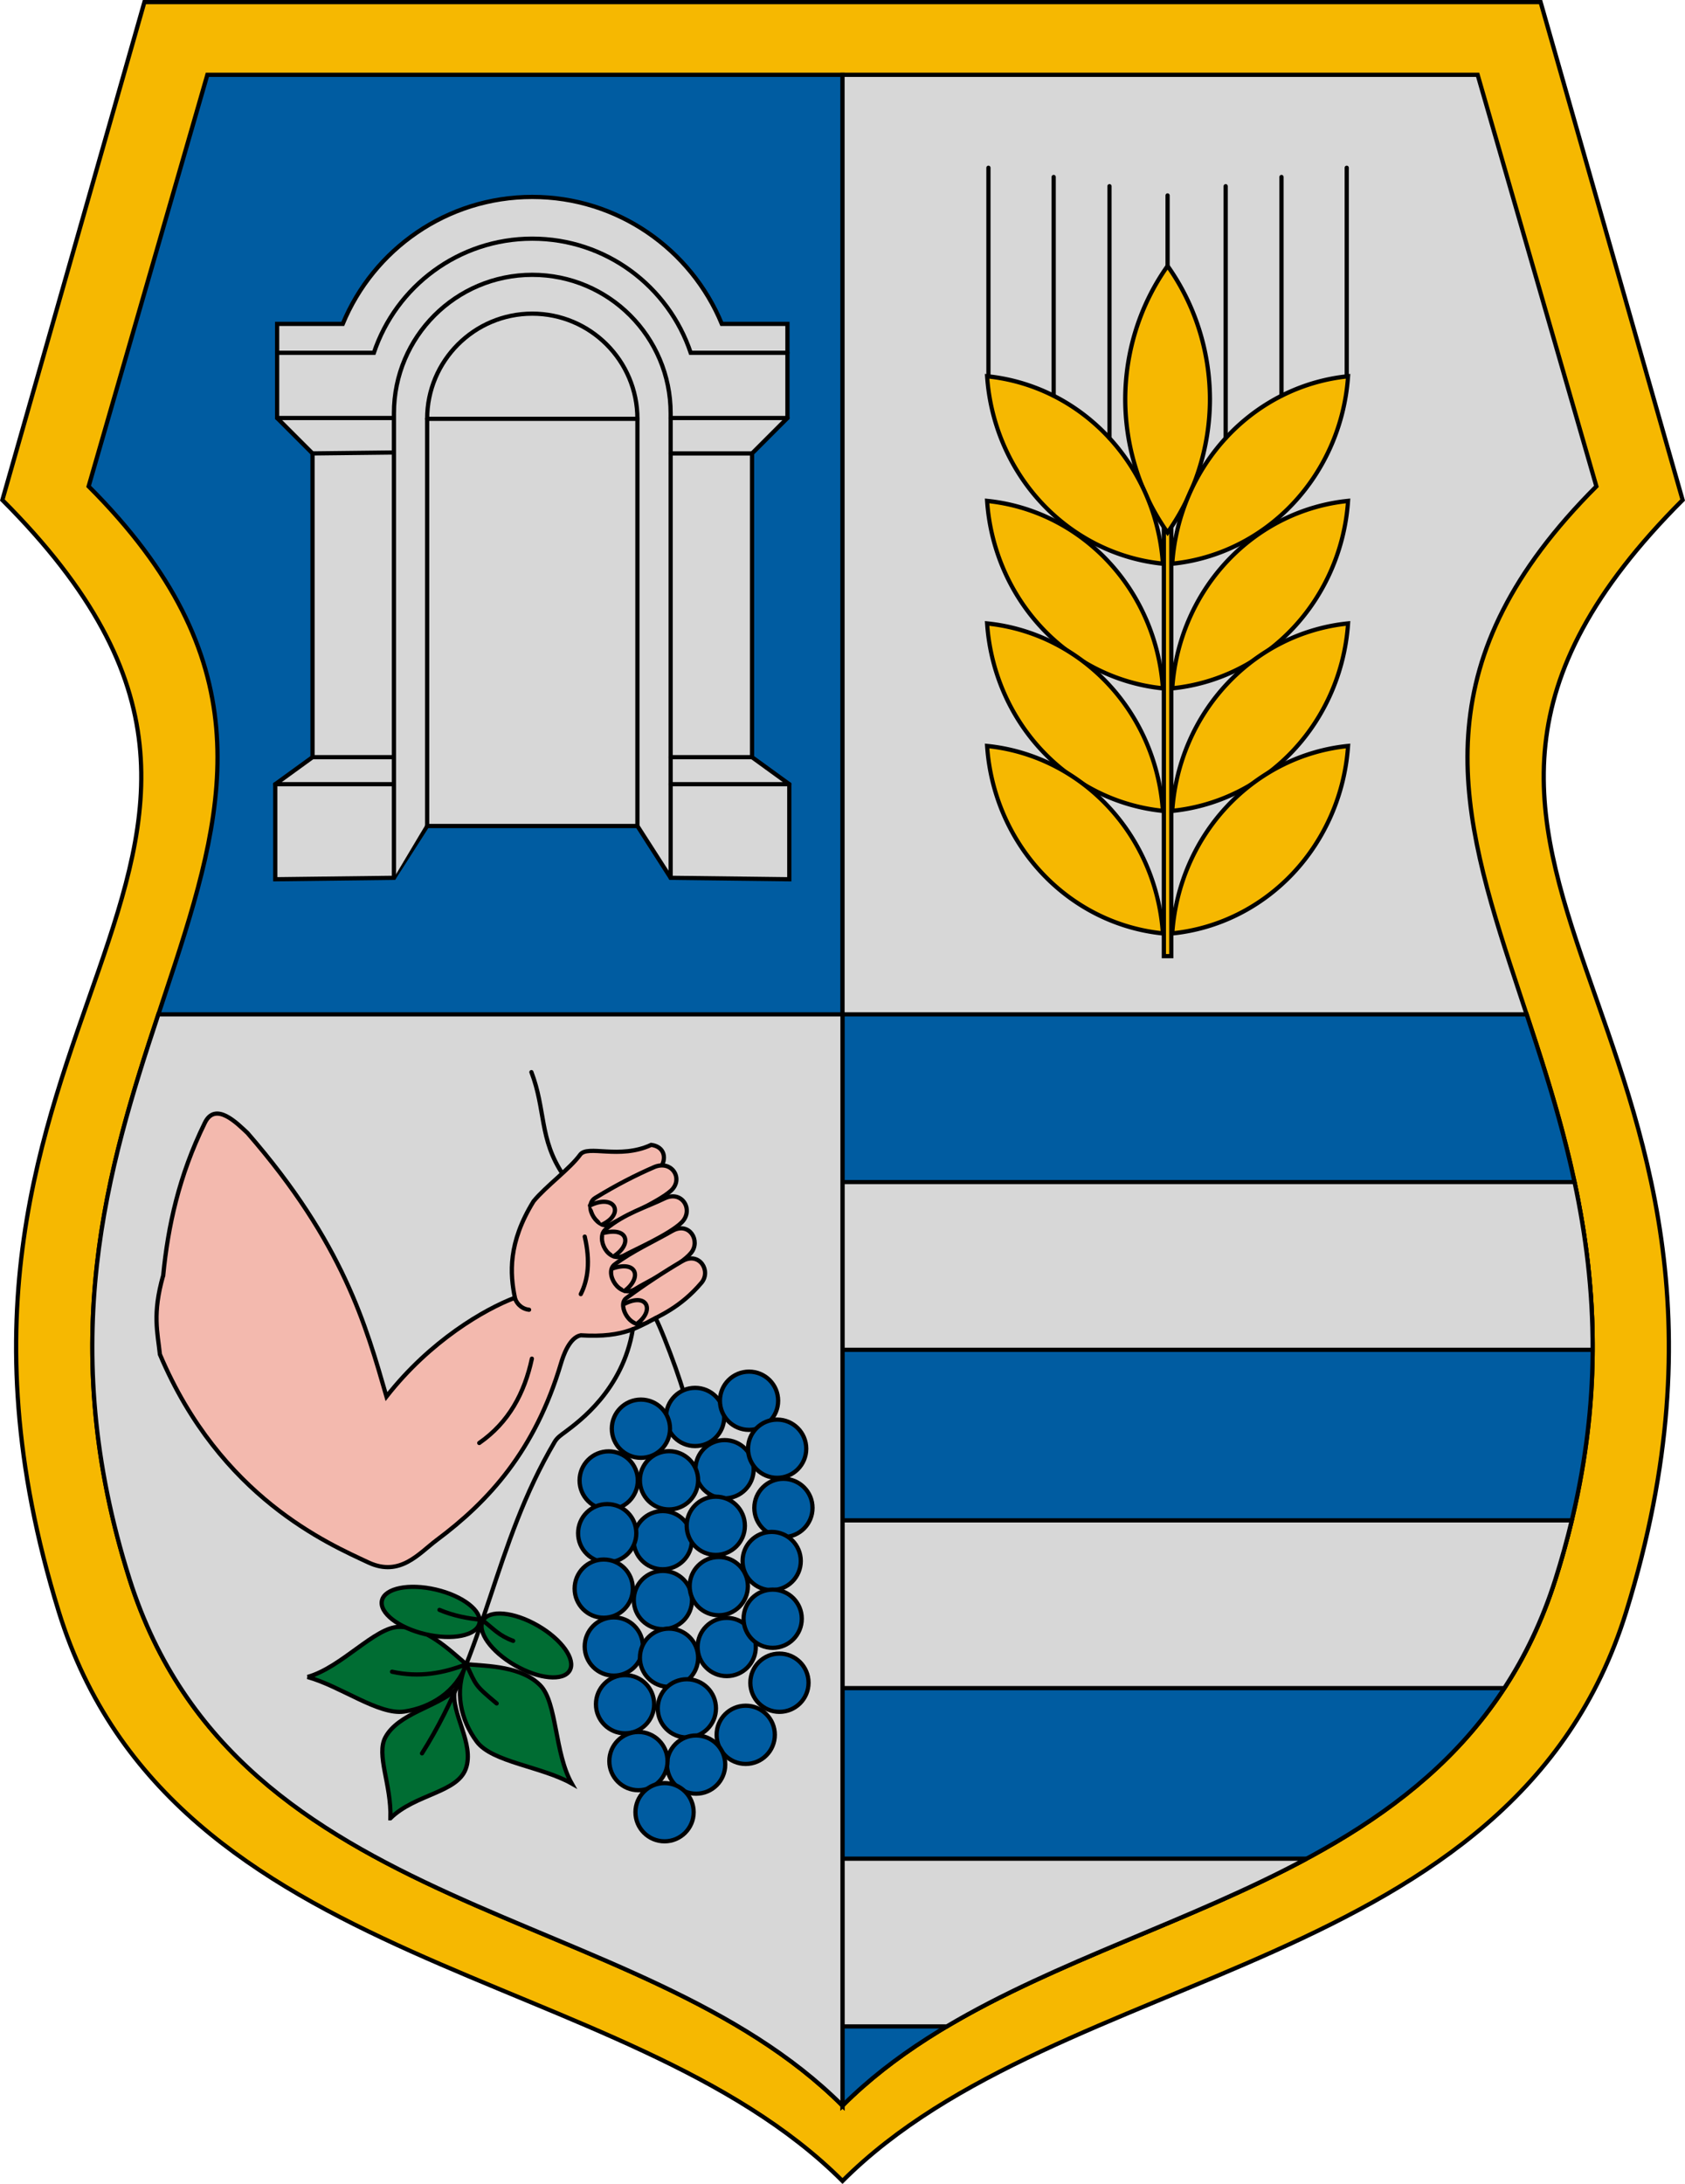 <?xml version="1.0" encoding="UTF-8" standalone="no"?>
<!-- Created with Inkscape (http://www.inkscape.org/) -->

<svg
   xmlns:dc="http://purl.org/dc/elements/1.1/"
   xmlns:cc="http://creativecommons.org/ns#"
   xmlns:rdf="http://www.w3.org/1999/02/22-rdf-syntax-ns#"
   xmlns:svg="http://www.w3.org/2000/svg"
   xmlns="http://www.w3.org/2000/svg"
   xmlns:sodipodi="http://sodipodi.sourceforge.net/DTD/sodipodi-0.dtd"
   xmlns:inkscape="http://www.inkscape.org/namespaces/inkscape"
   id="svg4136"
   version="1.1"
   inkscape:version="0.91 r13725"
   width="599.591"
   height="776.817"
   viewBox="0 0 599.591 776.817"
   sodipodi:docname="HUN Gadoros Címer.svg">
  <sodipodi:namedview
     inkscape:snap-nodes="true"
     inkscape:snap-to-guides="true"
     pagecolor="#ffffff"
     bordercolor="#666666"
     borderopacity="1"
     objecttolerance="10"
     gridtolerance="10"
     guidetolerance="10"
     inkscape:pageopacity="0"
     inkscape:pageshadow="2"
     inkscape:window-width="1280"
     inkscape:window-height="971"
     id="namedview4138"
     showgrid="false"
     showborder="true"
     showguides="true"
     inkscape:guide-bbox="true"
     inkscape:zoom="2"
     inkscape:cx="162.86394"
     inkscape:cy="203.83849"
     inkscape:window-x="-8"
     inkscape:window-y="-8"
     inkscape:window-maximized="1"
     inkscape:current-layer="layer2"
     inkscape:object-paths="true"
     inkscape:snap-intersection-paths="true"
     inkscape:object-nodes="true"
     inkscape:snap-smooth-nodes="true"
     inkscape:snap-bbox="false"
     inkscape:bbox-paths="true"
     inkscape:bbox-nodes="true"
     inkscape:snap-bbox-edge-midpoints="true"
     inkscape:snap-bbox-midpoints="true"
     inkscape:snap-midpoints="true"
     inkscape:snap-object-midpoints="true"
     inkscape:snap-center="true"
     inkscape:snap-global="true"
     fit-margin-top="0"
     fit-margin-left="0"
     fit-margin-right="0"
     fit-margin-bottom="0" />
  <defs
     id="defs4140">
    <clipPath
       clipPathUnits="userSpaceOnUse"
       id="clipPath4282">
      <path
         id="path4284"
         d="m -1482.08,-165.002 a 837.552,853.658 0 0 0 -209.213,27.717 l 209.213,825.941 0,0 209.107,-825.523 a 837.552,853.658 0 0 0 -209.109,-28.135 z"
         style="color:#000000;clip-rule:nonzero;display:inline;overflow:visible;visibility:visible;opacity:1;isolation:auto;mix-blend-mode:normal;color-interpolation:sRGB;color-interpolation-filters:linearRGB;solid-color:#000000;solid-opacity:1;fill:none;fill-opacity:1;fill-rule:nonzero;stroke:#ff00ff;stroke-width:1;stroke-linecap:butt;stroke-linejoin:miter;stroke-miterlimit:4;stroke-dasharray:none;stroke-dashoffset:0;stroke-opacity:1;color-rendering:auto;image-rendering:auto;shape-rendering:auto;text-rendering:auto;enable-background:accumulate"
         inkscape:connector-curvature="0" />
    </clipPath>
    <clipPath
       clipPathUnits="userSpaceOnUse"
       id="clipPath4820">
      <path
         style="color:#000000;clip-rule:nonzero;display:inline;overflow:visible;visibility:visible;opacity:1;isolation:auto;mix-blend-mode:normal;color-interpolation:sRGB;color-interpolation-filters:linearRGB;solid-color:#000000;solid-opacity:1;fill:none;fill-opacity:1;fill-rule:nonzero;stroke:#ff00ff;stroke-width:0.3;stroke-linecap:butt;stroke-linejoin:miter;stroke-miterlimit:4;stroke-dasharray:none;stroke-dashoffset:0;stroke-opacity:1;color-rendering:auto;image-rendering:auto;shape-rendering:auto;text-rendering:auto;enable-background:accumulate"
         d="m -1004.465,815.07 c 0,7.741 -6.276,14.017 -14.017,14.017 -7.742,-8e-5 -14.376,-5.989 -14.376,-13.73 0,-6.235 9.863,-13.587 14.376,-13.587 5.087,0 14.017,7.065 14.017,13.3 z"
         id="path4822"
         inkscape:connector-curvature="0"
         sodipodi:nodetypes="scscs" />
    </clipPath>
    <clipPath
       id="clipPath5483"
       clipPathUnits="userSpaceOnUse">
      <path
         style="fill:none;fill-opacity:1;stroke:#ff00ff;stroke-width:1;stroke-linecap:butt;stroke-linejoin:miter;stroke-miterlimit:4;stroke-dasharray:none;stroke-dashoffset:0;stroke-opacity:1"
         d="m -1767.641,1141.969 c 180.842,-110.709 299.554,-321.756 299.554,-554.46 l 0,-177.784 -599.109,0 0,177.784 c 0,232.704 118.712,443.751 299.554,554.46"
         id="path5485"
         inkscape:connector-curvature="0"
         sodipodi:nodetypes="csccsc"
         inkscape:transform-center-x="-149.77725"
         inkscape:transform-center-y="436.78558" />
    </clipPath>
    <clipPath
       id="clipPath11126"
       clipPathUnits="userSpaceOnUse">
      <path
         style="opacity:1;fill:none;fill-opacity:1;stroke:#000000;stroke-width:1;stroke-linecap:round;stroke-linejoin:miter;stroke-miterlimit:4;stroke-dasharray:none;stroke-dashoffset:0;stroke-opacity:1"
         d="m -1503.817,477.792 -187.864,-7.067 -0.711,-38.117 c 63.937,-5.527 128.274,-9.403 187.035,9.924 l 1.54,35.18"
         id="path11128"
         inkscape:connector-curvature="0"
         sodipodi:nodetypes="ccccc" />
    </clipPath>
  </defs>
  <g
     style="display:inline"
     transform="translate(4261.459,-50.1)"
     inkscape:label="RASZTER"
     id="layer1"
     inkscape:groupmode="layer" />
  <g
     transform="translate(4261.459,-50.1)"
     inkscape:label="rajz"
     id="layer2"
     inkscape:groupmode="layer">
    <path
       inkscape:connector-curvature="0"
       id="path4619"
       d="m 47.281,304.446 53.74,-44.548"
       style="fill:none;fill-opacity:1;stroke:#ff00ff;stroke-width:0.5;stroke-linecap:butt;stroke-linejoin:round;stroke-miterlimit:4;stroke-dasharray:none;stroke-dashoffset:0;stroke-opacity:1" />
    <path
       sodipodi:nodetypes="cccccc"
       inkscape:connector-curvature="0"
       id="rect7360"
       d="m -1509.506,690.49 12.201,0 0,3.969 -12.201,0 c -2.392,-1.666 -5.607,-2.015 -8.967,-2.132 3.338,-0.263 6.291,0.183 8.967,-1.838 z"
       style="color:#000000;clip-rule:nonzero;display:inline;overflow:visible;visibility:visible;opacity:1;isolation:auto;mix-blend-mode:normal;color-interpolation:sRGB;color-interpolation-filters:linearRGB;solid-color:#000000;solid-opacity:1;fill:none;fill-opacity:1;fill-rule:nonzero;stroke:#ff00ff;stroke-width:0.3;stroke-linecap:butt;stroke-linejoin:miter;stroke-miterlimit:4;stroke-dasharray:none;stroke-dashoffset:0;stroke-opacity:1;color-rendering:auto;image-rendering:auto;shape-rendering:auto;text-rendering:auto;enable-background:accumulate" />
    <g
       id="g4369">
      <path
         style="opacity:1;fill:#f6b801;fill-opacity:1;stroke:#000000;stroke-width:1.5;stroke-linecap:round;stroke-linejoin:miter;stroke-miterlimit:4;stroke-dasharray:none;stroke-dashoffset:0;stroke-opacity:1"
         d="m -4240.536,623.392 c -65.47,-211.469 110.025,-265.337 -20.081,-395.443 l 50.539,-177.099 496.829,0 50.539,177.099 c -130.106,130.106 45.39,183.974 -20.081,395.443 -40.13,129.622 -201.453,125.044 -278.873,202.464 -77.42,-77.42 -238.742,-72.842 -278.873,-202.464 z"
         id="path4157"
         inkscape:connector-curvature="0"
         sodipodi:nodetypes="sccccscs"
         inkscape:transform-center-x="149.47664"
         inkscape:transform-center-y="448.09328" />
      <path
         style="opacity:1;fill:#005ca1;fill-opacity:1;stroke:#000000;stroke-width:1.5;stroke-linecap:round;stroke-linejoin:miter;stroke-miterlimit:4;stroke-dasharray:none;stroke-dashoffset:0;stroke-opacity:1"
         d="m -4187.674,76.708 -42.249,146.384 c 122.055,122.054 -44.93,201.252 14.614,388.853 38.51,121.329 181.016,114.493 253.645,187.121 l 0,-722.358 z"
         id="path4161"
         inkscape:connector-curvature="0"
         sodipodi:nodetypes="ccsccc"
         inkscape:transform-center-x="134.13036"
         inkscape:transform-center-y="408.14963" />
      <path
         inkscape:transform-center-y="408.14963"
         inkscape:transform-center-x="-134.13036"
         sodipodi:nodetypes="ccsccc"
         inkscape:connector-curvature="0"
         id="path4168"
         d="m -3735.652,76.708 42.249,146.384 c -122.055,122.054 44.93,201.252 -14.614,388.853 -38.51,121.329 -181.016,114.493 -253.645,187.121 l 0,-722.358 z"
         style="opacity:1;fill:#d7d7d7;fill-opacity:1;stroke:#000000;stroke-width:1.5;stroke-linecap:round;stroke-linejoin:miter;stroke-miterlimit:4;stroke-dasharray:none;stroke-dashoffset:0;stroke-opacity:1" />
      <path
         inkscape:connector-curvature="0"
         id="rect4170"
         transform="translate(-3628.457,118.521)"
         d="m -333.205,292.381 0,388.164 c 72.629,-72.629 215.135,-65.792 253.645,-187.121 26.782,-84.381 7.758,-146.76 -10.203,-201.043 l -243.441,0 z"
         style="color:#000000;clip-rule:nonzero;display:inline;overflow:visible;visibility:visible;opacity:1;isolation:auto;mix-blend-mode:normal;color-interpolation:sRGB;color-interpolation-filters:linearRGB;solid-color:#000000;solid-opacity:1;fill:#005ca1;fill-opacity:1;fill-rule:nonzero;stroke:#000000;stroke-width:1.5;stroke-linecap:butt;stroke-linejoin:miter;stroke-miterlimit:4;stroke-dasharray:none;stroke-dashoffset:0;stroke-opacity:1;color-rendering:auto;image-rendering:auto;shape-rendering:auto;text-rendering:auto;enable-background:accumulate" />
      <path
         inkscape:connector-curvature="0"
         id="rect4172"
         transform="translate(-3628.457,118.521)"
         d="m -333.205,352.037 0,59.658 266.928,0 c 0.086,-21.314 -2.481,-41.078 -6.441,-59.658 l -260.486,0 z m 0,120.332 0,59.658 235.498,0 c 7.35,-11.256 13.509,-23.993 18.146,-38.604 2.277,-7.176 4.216,-14.189 5.859,-21.055 l -259.504,0 z m 0,120.332 0,59.658 37.113,0 c 39.184,-23.288 86.663,-37.43 128.004,-59.658 l -165.117,0 z"
         style="color:#000000;clip-rule:nonzero;display:inline;overflow:visible;visibility:visible;opacity:1;isolation:auto;mix-blend-mode:normal;color-interpolation:sRGB;color-interpolation-filters:linearRGB;solid-color:#000000;solid-opacity:1;fill:#d7d7d7;fill-opacity:1;fill-rule:nonzero;stroke:#000000;stroke-width:1.5;stroke-linecap:butt;stroke-linejoin:miter;stroke-miterlimit:4;stroke-dasharray:none;stroke-dashoffset:0;stroke-opacity:1;color-rendering:auto;image-rendering:auto;shape-rendering:auto;text-rendering:auto;enable-background:accumulate" />
      <path
         inkscape:connector-curvature="0"
         id="path4233"
         transform="translate(-3628.457,118.521)"
         d="m -576.65,292.381 c -17.961,54.283 -36.983,116.662 -10.201,201.043 38.51,121.329 181.015,114.492 253.645,187.121 l 0,-388.164 -243.443,0 z"
         style="opacity:1;fill:#d7d7d7;fill-opacity:1;stroke:#000000;stroke-width:1.5;stroke-linecap:round;stroke-linejoin:miter;stroke-miterlimit:4;stroke-dasharray:none;stroke-dashoffset:0;stroke-opacity:1" />
      <g
         transform="translate(-920,0)"
         id="g4325">
        <rect
           style="color:#000000;clip-rule:nonzero;display:inline;overflow:visible;visibility:visible;opacity:1;isolation:auto;mix-blend-mode:normal;color-interpolation:sRGB;color-interpolation-filters:linearRGB;solid-color:#000000;solid-opacity:1;fill:#f6b801;fill-opacity:1;fill-rule:nonzero;stroke:#000000;stroke-width:1.5;stroke-linecap:butt;stroke-linejoin:miter;stroke-miterlimit:4;stroke-dasharray:none;stroke-dashoffset:0;stroke-opacity:1;color-rendering:auto;image-rendering:auto;shape-rendering:auto;text-rendering:auto;enable-background:accumulate"
           id="rect4323"
           width="2.651"
           height="163.397"
           x="-2927.313"
           y="226.797" />
        <path
           style="color:#000000;clip-rule:nonzero;display:inline;overflow:visible;visibility:visible;opacity:1;isolation:auto;mix-blend-mode:normal;color-interpolation:sRGB;color-interpolation-filters:linearRGB;solid-color:#000000;solid-opacity:1;fill:#f6b801;fill-opacity:1;fill-rule:nonzero;stroke:#000000;stroke-width:1.5;stroke-linecap:butt;stroke-linejoin:miter;stroke-miterlimit:4;stroke-dasharray:none;stroke-dashoffset:0;stroke-opacity:1;color-rendering:auto;image-rendering:auto;shape-rendering:auto;text-rendering:auto;enable-background:accumulate"
           d="m -2925.984,144.703 a 77.232,80.145 0 0 0 -15.074,47.406 77.232,80.145 0 0 0 15.069,47.412 77.232,80.145 0 0 0 15.076,-47.412 77.232,80.145 0 0 0 -15.07,-47.406 z"
           id="path4247"
           inkscape:connector-curvature="0" />
        <g
           id="g4280"
           transform="matrix(1,0,0,1.038,260,-5.456)"
           style="fill:#f6b801;fill-opacity:1;stroke:#000000;stroke-width:1.472;stroke-miterlimit:4;stroke-dasharray:none">
          <g
             id="g4273"
             style="fill:#f6b801;fill-opacity:1;stroke:#000000;stroke-width:1.472;stroke-miterlimit:4;stroke-dasharray:none">
            <path
               style="color:#000000;clip-rule:nonzero;display:inline;overflow:visible;visibility:visible;opacity:1;isolation:auto;mix-blend-mode:normal;color-interpolation:sRGB;color-interpolation-filters:linearRGB;solid-color:#000000;solid-opacity:1;fill:#f6b801;fill-opacity:1;fill-rule:nonzero;stroke:#000000;stroke-width:1.472;stroke-linecap:butt;stroke-linejoin:miter;stroke-miterlimit:4;stroke-dasharray:none;stroke-dashoffset:0;stroke-opacity:1;color-rendering:auto;image-rendering:auto;shape-rendering:auto;text-rendering:auto;enable-background:accumulate"
               d="M 378.246,63.941 A 69.45,69.45 0 0 0 440.797,128.166 69.45,69.45 0 0 0 378.246,63.941 Z"
               transform="translate(-3628.457,118.521)"
               id="path4262"
               inkscape:connector-curvature="0" />
          </g>
          <path
             inkscape:transform-center-y="7.7338512"
             inkscape:transform-center-x="-32.948389"
             inkscape:connector-curvature="0"
             style="color:#000000;clip-rule:nonzero;display:inline;overflow:visible;visibility:visible;opacity:1;isolation:auto;mix-blend-mode:normal;color-interpolation:sRGB;color-interpolation-filters:linearRGB;solid-color:#000000;solid-opacity:1;fill:#f6b801;fill-opacity:1;fill-rule:nonzero;stroke:#000000;stroke-width:1.472;stroke-linecap:butt;stroke-linejoin:miter;stroke-miterlimit:4;stroke-dasharray:none;stroke-dashoffset:0;stroke-opacity:1;color-rendering:auto;image-rendering:auto;shape-rendering:auto;text-rendering:auto;enable-background:accumulate"
             d="m -3121.763,182.462 a 69.45,69.45 0 0 1 -62.551,64.225 69.45,69.45 0 0 1 62.551,-64.225 z"
             id="path4271" />
        </g>
        <g
           id="g4285"
           transform="matrix(1,0,0,1.038,260,38.875)"
           style="fill:#f6b801;fill-opacity:1;stroke:#000000;stroke-width:1.472;stroke-miterlimit:4;stroke-dasharray:none">
          <g
             id="g4287"
             style="fill:#f6b801;fill-opacity:1;stroke:#000000;stroke-width:1.472;stroke-miterlimit:4;stroke-dasharray:none">
            <path
               id="path4289"
               transform="translate(-3628.457,118.521)"
               d="M 378.246,63.941 A 69.45,69.45 0 0 0 440.797,128.166 69.45,69.45 0 0 0 378.246,63.941 Z"
               style="color:#000000;clip-rule:nonzero;display:inline;overflow:visible;visibility:visible;opacity:1;isolation:auto;mix-blend-mode:normal;color-interpolation:sRGB;color-interpolation-filters:linearRGB;solid-color:#000000;solid-opacity:1;fill:#f6b801;fill-opacity:1;fill-rule:nonzero;stroke:#000000;stroke-width:1.472;stroke-linecap:butt;stroke-linejoin:miter;stroke-miterlimit:4;stroke-dasharray:none;stroke-dashoffset:0;stroke-opacity:1;color-rendering:auto;image-rendering:auto;shape-rendering:auto;text-rendering:auto;enable-background:accumulate"
               inkscape:connector-curvature="0" />
          </g>
          <path
             id="path4291"
             d="m -3121.763,182.462 a 69.45,69.45 0 0 1 -62.551,64.225 69.45,69.45 0 0 1 62.551,-64.225 z"
             style="color:#000000;clip-rule:nonzero;display:inline;overflow:visible;visibility:visible;opacity:1;isolation:auto;mix-blend-mode:normal;color-interpolation:sRGB;color-interpolation-filters:linearRGB;solid-color:#000000;solid-opacity:1;fill:#f6b801;fill-opacity:1;fill-rule:nonzero;stroke:#000000;stroke-width:1.472;stroke-linecap:butt;stroke-linejoin:miter;stroke-miterlimit:4;stroke-dasharray:none;stroke-dashoffset:0;stroke-opacity:1;color-rendering:auto;image-rendering:auto;shape-rendering:auto;text-rendering:auto;enable-background:accumulate"
             inkscape:connector-curvature="0"
             inkscape:transform-center-x="-32.948389"
             inkscape:transform-center-y="7.7338512" />
        </g>
        <g
           transform="matrix(1,0,0,1.038,260,82.459)"
           id="g4293"
           style="fill:#f6b801;fill-opacity:1;stroke:#000000;stroke-width:1.472;stroke-miterlimit:4;stroke-dasharray:none">
          <g
             id="g4295"
             style="fill:#f6b801;fill-opacity:1;stroke:#000000;stroke-width:1.472;stroke-miterlimit:4;stroke-dasharray:none">
            <path
               inkscape:connector-curvature="0"
               style="color:#000000;clip-rule:nonzero;display:inline;overflow:visible;visibility:visible;opacity:1;isolation:auto;mix-blend-mode:normal;color-interpolation:sRGB;color-interpolation-filters:linearRGB;solid-color:#000000;solid-opacity:1;fill:#f6b801;fill-opacity:1;fill-rule:nonzero;stroke:#000000;stroke-width:1.472;stroke-linecap:butt;stroke-linejoin:miter;stroke-miterlimit:4;stroke-dasharray:none;stroke-dashoffset:0;stroke-opacity:1;color-rendering:auto;image-rendering:auto;shape-rendering:auto;text-rendering:auto;enable-background:accumulate"
               d="M 378.246,63.941 A 69.45,69.45 0 0 0 440.797,128.166 69.45,69.45 0 0 0 378.246,63.941 Z"
               transform="translate(-3628.457,118.521)"
               id="path4297" />
          </g>
          <path
             inkscape:transform-center-y="7.7338512"
             inkscape:transform-center-x="-32.948389"
             inkscape:connector-curvature="0"
             style="color:#000000;clip-rule:nonzero;display:inline;overflow:visible;visibility:visible;opacity:1;isolation:auto;mix-blend-mode:normal;color-interpolation:sRGB;color-interpolation-filters:linearRGB;solid-color:#000000;solid-opacity:1;fill:#f6b801;fill-opacity:1;fill-rule:nonzero;stroke:#000000;stroke-width:1.472;stroke-linecap:butt;stroke-linejoin:miter;stroke-miterlimit:4;stroke-dasharray:none;stroke-dashoffset:0;stroke-opacity:1;color-rendering:auto;image-rendering:auto;shape-rendering:auto;text-rendering:auto;enable-background:accumulate"
             d="m -3121.763,182.462 a 69.45,69.45 0 0 1 -62.551,64.225 69.45,69.45 0 0 1 62.551,-64.225 z"
             id="path4299" />
        </g>
        <g
           id="g4301"
           transform="matrix(1,0,0,1.038,260,126.043)"
           style="fill:#f6b801;fill-opacity:1;stroke:#000000;stroke-width:1.472;stroke-miterlimit:4;stroke-dasharray:none">
          <g
             id="g4303"
             style="fill:#f6b801;fill-opacity:1;stroke:#000000;stroke-width:1.472;stroke-miterlimit:4;stroke-dasharray:none">
            <path
               id="path4305"
               transform="translate(-3628.457,118.521)"
               d="M 378.246,63.941 A 69.45,69.45 0 0 0 440.797,128.166 69.45,69.45 0 0 0 378.246,63.941 Z"
               style="color:#000000;clip-rule:nonzero;display:inline;overflow:visible;visibility:visible;opacity:1;isolation:auto;mix-blend-mode:normal;color-interpolation:sRGB;color-interpolation-filters:linearRGB;solid-color:#000000;solid-opacity:1;fill:#f6b801;fill-opacity:1;fill-rule:nonzero;stroke:#000000;stroke-width:1.472;stroke-linecap:butt;stroke-linejoin:miter;stroke-miterlimit:4;stroke-dasharray:none;stroke-dashoffset:0;stroke-opacity:1;color-rendering:auto;image-rendering:auto;shape-rendering:auto;text-rendering:auto;enable-background:accumulate"
               inkscape:connector-curvature="0" />
          </g>
          <path
             id="path4307"
             d="m -3121.763,182.462 a 69.45,69.45 0 0 1 -62.551,64.225 69.45,69.45 0 0 1 62.551,-64.225 z"
             style="color:#000000;clip-rule:nonzero;display:inline;overflow:visible;visibility:visible;opacity:1;isolation:auto;mix-blend-mode:normal;color-interpolation:sRGB;color-interpolation-filters:linearRGB;solid-color:#000000;solid-opacity:1;fill:#f6b801;fill-opacity:1;fill-rule:nonzero;stroke:#000000;stroke-width:1.472;stroke-linecap:butt;stroke-linejoin:miter;stroke-miterlimit:4;stroke-dasharray:none;stroke-dashoffset:0;stroke-opacity:1;color-rendering:auto;image-rendering:auto;shape-rendering:auto;text-rendering:auto;enable-background:accumulate"
             inkscape:connector-curvature="0"
             inkscape:transform-center-x="-32.948389"
             inkscape:transform-center-y="7.7338512" />
        </g>
        <path
           style="opacity:1;fill:#f6b801;fill-opacity:1;stroke:#000000;stroke-width:1.5;stroke-linecap:round;stroke-linejoin:miter;stroke-miterlimit:4;stroke-dasharray:none;stroke-dashoffset:0;stroke-opacity:1"
           d="m -2989.733,183.591 0,-73.823"
           id="path4309"
           inkscape:connector-curvature="0"
           inkscape:transform-center-x="63.745712"
           inkscape:transform-center-y="34.545158" />
        <path
           style="opacity:1;fill:#f6b801;fill-opacity:1;stroke:#000000;stroke-width:1.5;stroke-linecap:round;stroke-linejoin:miter;stroke-miterlimit:4;stroke-dasharray:none;stroke-dashoffset:0;stroke-opacity:1"
           d="m -2966.52,190.829 0,-77.781"
           id="path4311"
           inkscape:connector-curvature="0"
           inkscape:transform-center-x="40.533412"
           inkscape:transform-center-y="39.805068" />
        <path
           style="opacity:1;fill:#f6b801;fill-opacity:1;stroke:#000000;stroke-width:1.5;stroke-linecap:round;stroke-linejoin:miter;stroke-miterlimit:4;stroke-dasharray:none;stroke-dashoffset:0;stroke-opacity:1"
           d="m -2946.66,205.9 0,-89.571"
           id="path4313"
           inkscape:connector-curvature="0"
           inkscape:transform-center-x="20.673311"
           inkscape:transform-center-y="48.981043" />
        <path
           style="opacity:1;fill:#f6b801;fill-opacity:1;stroke:#000000;stroke-width:1.5;stroke-linecap:round;stroke-linejoin:miter;stroke-miterlimit:4;stroke-dasharray:none;stroke-dashoffset:0;stroke-opacity:1"
           d="m -2925.987,144.707 0,-25.096"
           id="path4315"
           inkscape:connector-curvature="0" />
        <path
           inkscape:transform-center-y="34.545158"
           inkscape:transform-center-x="-63.74569"
           inkscape:connector-curvature="0"
           id="path4317"
           d="m -2862.241,183.591 0,-73.823"
           style="opacity:1;fill:#f6b801;fill-opacity:1;stroke:#000000;stroke-width:1.5;stroke-linecap:round;stroke-linejoin:miter;stroke-miterlimit:4;stroke-dasharray:none;stroke-dashoffset:0;stroke-opacity:1" />
        <path
           inkscape:transform-center-y="39.805068"
           inkscape:transform-center-x="-40.53339"
           inkscape:connector-curvature="0"
           id="path4319"
           d="m -2885.454,190.829 0,-77.781"
           style="opacity:1;fill:#f6b801;fill-opacity:1;stroke:#000000;stroke-width:1.5;stroke-linecap:round;stroke-linejoin:miter;stroke-miterlimit:4;stroke-dasharray:none;stroke-dashoffset:0;stroke-opacity:1" />
        <path
           inkscape:transform-center-y="48.981043"
           inkscape:transform-center-x="-20.673289"
           inkscape:connector-curvature="0"
           id="path4321"
           d="m -2905.314,205.9 0,-89.571"
           style="opacity:1;fill:#f6b801;fill-opacity:1;stroke:#000000;stroke-width:1.5;stroke-linecap:round;stroke-linejoin:miter;stroke-miterlimit:4;stroke-dasharray:none;stroke-dashoffset:0;stroke-opacity:1" />
      </g>
      <g
         transform="translate(-500,0)"
         id="g4276">
        <path
           style="opacity:1;fill:#d7d7d7;fill-opacity:1;stroke:#000000;stroke-width:1.5;stroke-linecap:round;stroke-linejoin:miter;stroke-miterlimit:4;stroke-dasharray:none;stroke-dashoffset:0;stroke-opacity:1"
           d="m -3572.053,120.148 c -30.442,-2e-5 -56.515,18.66 -67.438,45.16 l -23.354,0 0,33.475 12.594,12.596 0,108.047 -13.256,9.611 0,33.807 42.225,-0.512 11.82,-18.439 74.82,0 11.822,18.439 42.223,0.512 0,-33.807 -13.256,-9.611 0,-108.047 12.594,-12.596 0,-33.475 -23.355,0 c -10.922,-26.5 -36.996,-45.16 -67.439,-45.16 z"
           id="path4214"
           inkscape:connector-curvature="0" />
        <path
           style="opacity:1;fill:#d7d7d7;fill-opacity:1;stroke:#000000;stroke-width:1.5;stroke-linecap:round;stroke-linejoin:miter;stroke-miterlimit:4;stroke-dasharray:none;stroke-dashoffset:0;stroke-opacity:1"
           d="m -3662.844,175.583 34.424,0 c 7.883,-23.584 30.134,-40.59 56.369,-40.59 26.236,-3e-5 48.486,17.006 56.369,40.59 l 34.424,0"
           id="path4212"
           inkscape:connector-curvature="0"
           sodipodi:nodetypes="csc" />
        <path
           style="opacity:1;fill:#d7d7d7;fill-opacity:1;stroke:#000000;stroke-width:1.5;stroke-linecap:round;stroke-linejoin:miter;stroke-miterlimit:4;stroke-dasharray:none;stroke-dashoffset:0;stroke-opacity:1"
           d="m -3481.258,198.783 -41.562,0"
           id="path4225"
           inkscape:connector-curvature="0" />
        <path
           style="opacity:1;fill:#d7d7d7;fill-opacity:1;stroke:#000000;stroke-width:1.5;stroke-linecap:round;stroke-linejoin:miter;stroke-miterlimit:4;stroke-dasharray:none;stroke-dashoffset:0;stroke-opacity:1"
           d="m -3662.844,198.783 41.562,0"
           id="path4227"
           inkscape:connector-curvature="0" />
        <path
           style="opacity:1;fill:#d7d7d7;fill-opacity:1;stroke:#000000;stroke-width:1.5;stroke-linecap:round;stroke-linejoin:miter;stroke-miterlimit:4;stroke-dasharray:none;stroke-dashoffset:0;stroke-opacity:1"
           d="m -3650.25,211.378 28.968,-0.332"
           id="path4229"
           inkscape:connector-curvature="0" />
        <path
           style="opacity:1;fill:#d7d7d7;fill-opacity:1;stroke:#000000;stroke-width:1.5;stroke-linecap:round;stroke-linejoin:miter;stroke-miterlimit:4;stroke-dasharray:none;stroke-dashoffset:0;stroke-opacity:1"
           d="m -3493.851,211.378 -28.968,0"
           id="path4231"
           inkscape:connector-curvature="0" />
        <path
           style="opacity:1;fill:#d7d7d7;fill-opacity:1;stroke:#000000;stroke-width:1.5;stroke-linecap:round;stroke-linejoin:miter;stroke-miterlimit:4;stroke-dasharray:none;stroke-dashoffset:0;stroke-opacity:1"
           d="m -3609.461,199.072 74.82,0"
           id="path4234"
           inkscape:connector-curvature="0" />
        <path
           style="opacity:1;fill:#d7d7d7;fill-opacity:1;stroke:#000000;stroke-width:1.5;stroke-linecap:round;stroke-linejoin:miter;stroke-miterlimit:4;stroke-dasharray:none;stroke-dashoffset:0;stroke-opacity:1"
           d="m -3650.25,319.425 28.968,0"
           id="path4236"
           inkscape:connector-curvature="0" />
        <path
           style="opacity:1;fill:#d7d7d7;fill-opacity:1;stroke:#000000;stroke-width:1.5;stroke-linecap:round;stroke-linejoin:miter;stroke-miterlimit:4;stroke-dasharray:none;stroke-dashoffset:0;stroke-opacity:1"
           d="m -3493.851,319.425 -28.968,0"
           id="path4238"
           inkscape:connector-curvature="0" />
        <path
           style="opacity:1;fill:#d7d7d7;fill-opacity:1;stroke:#000000;stroke-width:1.5;stroke-linecap:round;stroke-linejoin:miter;stroke-miterlimit:4;stroke-dasharray:none;stroke-dashoffset:0;stroke-opacity:1"
           d="m -3663.506,329.036 42.224,0"
           id="path4240"
           inkscape:connector-curvature="0" />
        <path
           style="opacity:1;fill:#d7d7d7;fill-opacity:1;stroke:#000000;stroke-width:1.5;stroke-linecap:round;stroke-linejoin:miter;stroke-miterlimit:4;stroke-dasharray:none;stroke-dashoffset:0;stroke-opacity:1"
           d="m -3480.596,329.036 -42.224,0"
           id="path4242"
           inkscape:connector-curvature="0" />
        <path
           sodipodi:nodetypes="ccccsc"
           style="opacity:1;fill:#d7d7d7;fill-opacity:1;stroke:#000000;stroke-width:1.5;stroke-linecap:round;stroke-linejoin:miter;stroke-miterlimit:4;stroke-dasharray:none;stroke-dashoffset:0;stroke-opacity:1"
           d="m -3522.819,197.084 0,165.247 m -98.463,0 0,-165.247 c 0,-27.19 22.041,-49.232 49.231,-49.232 27.191,-1e-5 49.232,22.042 49.232,49.232"
           id="path4198"
           inkscape:connector-curvature="0"
           inkscape:transform-center-x="-24.615288"
           inkscape:transform-center-y="13.577414" />
        <path
           style="opacity:1;fill:#d7d7d7;fill-opacity:1;stroke:#000000;stroke-width:1.5;stroke-linecap:round;stroke-linejoin:miter;stroke-miterlimit:4;stroke-dasharray:none;stroke-dashoffset:0;stroke-opacity:1"
           d="m -3534.641,343.893 0,-144.82 c 0,-20.661 -16.749,-37.41 -37.41,-37.41 -20.661,-1e-5 -37.41,16.749 -37.41,37.41 l 0,144.82"
           id="path4200"
           inkscape:connector-curvature="0"
           sodipodi:nodetypes="csssc" />
        <path
           style="opacity:1;fill:#d7d7d7;fill-opacity:1;stroke:#000000;stroke-width:1.5;stroke-linecap:round;stroke-linejoin:miter;stroke-miterlimit:4;stroke-dasharray:none;stroke-dashoffset:0;stroke-opacity:1"
           d="m -3609.461,199.072 74.82,0"
           id="path4259"
           inkscape:connector-curvature="0" />
        <path
           style="opacity:1;fill:#d7d7d7;fill-opacity:1;stroke:#000000;stroke-width:1.5;stroke-linecap:round;stroke-linejoin:miter;stroke-miterlimit:4;stroke-dasharray:none;stroke-dashoffset:0;stroke-opacity:1"
           d="m -3609.461,343.892 74.82,-1.6e-4"
           id="path4261"
           inkscape:connector-curvature="0" />
      </g>
      <g
         transform="translate(-660,-340)"
         id="g4317">
        <path
           style="opacity:1;fill:none;fill-opacity:1;stroke:#000000;stroke-width:1.5;stroke-linecap:round;stroke-linejoin:miter;stroke-miterlimit:4;stroke-dasharray:none;stroke-dashoffset:0;stroke-opacity:1"
           d="m -3412.362,771.45 c 5.139,13.428 2.722,23.755 11.269,36.458"
           id="path4219"
           inkscape:connector-curvature="0"
           sodipodi:nodetypes="cc" />
        <path
           style="opacity:1;fill:#f3b9ae;fill-opacity:1;stroke:#000000;stroke-width:1.5;stroke-linecap:round;stroke-linejoin:miter;stroke-miterlimit:4;stroke-dasharray:none;stroke-dashoffset:0;stroke-opacity:1"
           d="m -3543.385,843.725 c 1.71,-17.51 5.586,-35.382 14.765,-54.137 3.777,-7.99 11.674,0.205 15.233,3.515 34.219,39.309 42.175,68.666 49.45,93.744 15.606,-19.921 35.018,-31.121 45.7,-35.154 -1.743,-8.474 -2.529,-19.494 6.654,-34.334 4.481,-5.41 12.916,-11.536 16.547,-16.522 2.671,-3.669 13.944,1.758 25.311,-3.515 4.908,0.661 5.569,5.031 3.164,8.32 l -1.641,53.288 c -5.435,2.642 -10.748,7.162 -26.6,6.122 -4.039,0.778 -6.244,7.309 -7.031,9.96 -9.233,31.097 -25.728,49.096 -44.294,62.925 -6.301,4.748 -12.983,13.101 -24.139,7.968 -14.405,-6.754 -52.768,-23.171 -74.292,-74.057 -0.82,-7.861 -2.755,-14.328 1.172,-28.123 z"
           id="path4293"
           inkscape:connector-curvature="0"
           sodipodi:nodetypes="ccccccsccccscccc" />
        <path
           style="opacity:1;fill:#f3b9ae;fill-opacity:1;stroke:#000000;stroke-width:1.5;stroke-linecap:round;stroke-linejoin:miter;stroke-miterlimit:4;stroke-dasharray:none;stroke-dashoffset:0;stroke-opacity:1"
           d="m -3368.553,805.173 c -6.789,2.946 -13.56,6.411 -21.092,11.015 -4.728,2.89 1.228,12.22 5.976,9.14 2.563,-1.662 16.404,-7.57 20.975,-11.718 4.507,-4.09 0.477,-10.943 -5.859,-8.437 z"
           id="path4295"
           inkscape:connector-curvature="0"
           sodipodi:nodetypes="csssc" />
        <path
           style="opacity:1;fill:#f3b9ae;fill-opacity:1;stroke:#000000;stroke-width:1.5;stroke-linecap:round;stroke-linejoin:miter;stroke-miterlimit:4;stroke-dasharray:none;stroke-dashoffset:0;stroke-opacity:1"
           d="m -3391.52,818.883 c 8.81,-4.315 12.508,2.915 4.336,6.796"
           id="path4298"
           inkscape:connector-curvature="0"
           sodipodi:nodetypes="cc" />
        <path
           sodipodi:nodetypes="csssc"
           inkscape:connector-curvature="0"
           id="path4300"
           d="m -3364.76,816.261 c -6.656,3.235 -14.418,5.422 -21.185,11.091 -3.662,3.067 0.85,12.61 6.949,9.109 2.628,-1.509 15.712,-7.213 20.101,-11.554 4.327,-4.28 0.361,-11.422 -5.865,-8.646 z"
           style="opacity:1;fill:#f3b9ae;fill-opacity:1;stroke:#000000;stroke-width:1.5;stroke-linecap:round;stroke-linejoin:miter;stroke-miterlimit:4;stroke-dasharray:none;stroke-dashoffset:0;stroke-opacity:1" />
        <path
           sodipodi:nodetypes="cc"
           inkscape:connector-curvature="0"
           id="path4302"
           d="m -3386.882,828.719 c 9.124,-2.425 10.335,4.079 3.803,8.244"
           style="opacity:1;fill:#f3b9ae;fill-opacity:1;stroke:#000000;stroke-width:1.5;stroke-linecap:round;stroke-linejoin:miter;stroke-miterlimit:4;stroke-dasharray:none;stroke-dashoffset:0;stroke-opacity:1" />
        <path
           style="opacity:1;fill:#f3b9ae;fill-opacity:1;stroke:#000000;stroke-width:1.5;stroke-linecap:round;stroke-linejoin:miter;stroke-miterlimit:4;stroke-dasharray:none;stroke-dashoffset:0;stroke-opacity:1"
           d="m -3362.119,827.847 c -6.398,3.719 -14.445,7.296 -20.657,12.045 -3.795,2.901 1.782,12.513 7.605,8.569 2.509,-1.699 15.786,-7.97 19.658,-12.777 3.413,-4.237 -0.601,-11.066 -6.606,-7.836 z"
           id="path4304"
           inkscape:connector-curvature="0"
           sodipodi:nodetypes="csssc" />
        <path
           style="opacity:1;fill:#f3b9ae;fill-opacity:1;stroke:#000000;stroke-width:1.5;stroke-linecap:round;stroke-linejoin:miter;stroke-miterlimit:4;stroke-dasharray:none;stroke-dashoffset:0;stroke-opacity:1"
           d="m -3383.609,841.325 c 8.919,-3.095 10.609,3.301 4.404,7.94"
           id="path4306"
           inkscape:connector-curvature="0"
           sodipodi:nodetypes="cc" />
        <path
           sodipodi:nodetypes="csssc"
           inkscape:connector-curvature="0"
           id="path4308"
           d="m -3358.471,838.55 c -6.398,3.719 -13.93,8.647 -20.188,13.334 -3.327,2.491 1.693,11.935 7.605,8.569 4.086,-2.326 11.626,-5.158 19.189,-14.066 3.521,-4.147 -0.601,-11.066 -6.606,-7.836 z"
           style="opacity:1;fill:#f3b9ae;fill-opacity:1;stroke:#000000;stroke-width:1.5;stroke-linecap:round;stroke-linejoin:miter;stroke-miterlimit:4;stroke-dasharray:none;stroke-dashoffset:0;stroke-opacity:1" />
        <path
           sodipodi:nodetypes="cc"
           inkscape:connector-curvature="0"
           id="path4310"
           d="m -3379.433,853.961 c 8.333,-4.325 10.96,2.247 4.755,6.885"
           style="opacity:1;fill:#f3b9ae;fill-opacity:1;stroke:#000000;stroke-width:1.5;stroke-linecap:round;stroke-linejoin:miter;stroke-miterlimit:4;stroke-dasharray:none;stroke-dashoffset:0;stroke-opacity:1" />
        <path
           style="opacity:1;fill:none;fill-opacity:1;stroke:#000000;stroke-width:1.5;stroke-linecap:round;stroke-linejoin:miter;stroke-miterlimit:4;stroke-dasharray:none;stroke-dashoffset:0;stroke-opacity:1"
           d="m -3393.387,829.948 c 2.02,8.719 1.206,15.279 -1.409,20.466"
           id="path4312"
           inkscape:connector-curvature="0"
           sodipodi:nodetypes="cc" />
        <path
           style="opacity:1;fill:none;fill-opacity:1;stroke:#000000;stroke-width:1.5;stroke-linecap:round;stroke-linejoin:miter;stroke-miterlimit:4;stroke-dasharray:none;stroke-dashoffset:0;stroke-opacity:1"
           d="m -3418.328,851.657 c 1.075,3.032 3.382,4.15 5.137,4.309"
           id="path4314"
           inkscape:connector-curvature="0"
           inkscape:transform-center-x="-0.33143377"
           inkscape:transform-center-y="-0.91144287"
           sodipodi:nodetypes="cc" />
        <path
           style="opacity:1;fill:none;fill-opacity:1;stroke:#000000;stroke-width:1.5;stroke-linecap:round;stroke-linejoin:miter;stroke-miterlimit:4;stroke-dasharray:none;stroke-dashoffset:0;stroke-opacity:1"
           d="m -3430.922,903.36 c 10.561,-7.359 16.106,-17.783 18.726,-29.995"
           id="path4217"
           inkscape:connector-curvature="0"
           sodipodi:nodetypes="cc" />
        <path
           style="opacity:1;fill:none;fill-opacity:1;stroke:#000000;stroke-width:1.5;stroke-linecap:round;stroke-linejoin:miter;stroke-miterlimit:4;stroke-dasharray:none;stroke-dashoffset:0;stroke-opacity:1"
           d="m -3368.201,858.93 c 2.869,5.252 12.707,31.863 10.277,29.93"
           id="path4221"
           inkscape:connector-curvature="0"
           sodipodi:nodetypes="cc" />
        <path
           style="opacity:1;fill:#006d33;fill-opacity:1;stroke:#000000;stroke-width:1.5;stroke-linecap:round;stroke-linejoin:miter;stroke-miterlimit:4;stroke-dasharray:none;stroke-dashoffset:0;stroke-opacity:1"
           d="m -3462.531,1036.837 c 0.38,-12.117 -5.217,-22.612 -1.743,-28.887 4.603,-8.316 18.025,-10.726 24.643,-16.539 -1.532,7.868 7.16,19.008 3.911,27.837 -3.155,8.574 -18.068,8.992 -26.811,17.59 z"
           id="path4226"
           inkscape:connector-curvature="0"
           sodipodi:nodetypes="cscsc" />
        <path
           style="opacity:1;fill:none;fill-opacity:1;stroke:#000000;stroke-width:1.5;stroke-linecap:round;stroke-linejoin:miter;stroke-miterlimit:4;stroke-dasharray:none;stroke-dashoffset:0;stroke-opacity:1"
           d="m -3376.278,862.899 c -3.51,21.603 -19.256,32.904 -23.987,36.484 -1.335,1.01 -2.864,1.954 -3.811,3.563 -21.893,37.184 -23.855,73.781 -47.219,110.812"
           id="path4223"
           inkscape:connector-curvature="0"
           sodipodi:nodetypes="cssc" />
        <path
           sodipodi:nodetypes="cscsc"
           inkscape:connector-curvature="0"
           id="path4228"
           d="m -3492.046,986.59 c 12.059,-3.355 23.974,-17.699 32.52,-17.828 9.504,-0.144 18.024,8.232 23.992,13.306 -3.558,9.79 -12.708,15.48 -22.124,16.821 -9.045,1.288 -22.572,-9.027 -34.389,-12.299 z"
           style="opacity:1;fill:#006d33;fill-opacity:1;stroke:#000000;stroke-width:1.5;stroke-linecap:round;stroke-linejoin:miter;stroke-miterlimit:4;stroke-dasharray:none;stroke-dashoffset:0;stroke-opacity:1" />
        <path
           style="opacity:1;fill:none;fill-opacity:1;stroke:#000000;stroke-width:1.5;stroke-linecap:round;stroke-linejoin:miter;stroke-miterlimit:4;stroke-dasharray:none;stroke-dashoffset:0;stroke-opacity:1"
           d="m -3461.957,984.72 c 9.755,2.146 18.328,0.513 26.423,-2.652"
           id="path4230"
           inkscape:connector-curvature="0"
           sodipodi:nodetypes="cc" />
        <path
           style="opacity:1;fill:#006d33;fill-opacity:1;stroke:#000000;stroke-width:1.5;stroke-linecap:round;stroke-linejoin:miter;stroke-miterlimit:4;stroke-dasharray:none;stroke-dashoffset:0;stroke-opacity:1"
           d="m -3398.021,1024.476 c -6.155,-10.899 -5.187,-28.718 -11.139,-34.852 -6.619,-6.822 -18.566,-6.923 -26.374,-7.556 -4.406,9.438 -1.96,19.932 3.75,27.538 5.485,7.306 23.093,8.828 33.763,14.87 z"
           id="path4239"
           inkscape:connector-curvature="0"
           sodipodi:nodetypes="cscsc" />
        <path
           sodipodi:nodetypes="cc"
           inkscape:connector-curvature="0"
           id="path4241"
           d="m -3424.725,996.002 c -7.917,-6.626 -7.205,-6.267 -10.809,-13.934"
           style="opacity:1;fill:none;fill-opacity:1;stroke:#000000;stroke-width:1.5;stroke-linecap:round;stroke-linejoin:miter;stroke-miterlimit:4;stroke-dasharray:none;stroke-dashoffset:0;stroke-opacity:1" />
        <ellipse
           style="color:#000000;clip-rule:nonzero;display:inline;overflow:visible;visibility:visible;opacity:1;isolation:auto;mix-blend-mode:normal;color-interpolation:sRGB;color-interpolation-filters:linearRGB;solid-color:#000000;solid-opacity:1;fill:#006d33;fill-opacity:1;fill-rule:nonzero;stroke:#000000;stroke-width:1.5;stroke-linecap:butt;stroke-linejoin:miter;stroke-miterlimit:4;stroke-dasharray:none;stroke-dashoffset:0;stroke-opacity:1;color-rendering:auto;image-rendering:auto;shape-rendering:auto;text-rendering:auto;enable-background:accumulate"
           id="path4243"
           cx="-3136.817"
           cy="1723.441"
           rx="17.807"
           ry="8.148"
           transform="matrix(0.974,0.228,-0.228,0.974,0,0)" />
        <path
           style="opacity:1;fill:none;fill-opacity:1;stroke:#000000;stroke-width:1.5;stroke-linecap:round;stroke-linejoin:miter;stroke-miterlimit:4;stroke-dasharray:none;stroke-dashoffset:0;stroke-opacity:1"
           d="m -3445.082,962.72 c 5.031,2.124 10.063,3.074 15.094,3.537"
           id="path4245"
           inkscape:connector-curvature="0"
           sodipodi:nodetypes="cc" />
        <ellipse
           transform="matrix(-0.866,-0.5,-0.5,0.866,0,0)"
           ry="8.148"
           rx="17.807"
           cy="2551.865"
           cx="2469.077"
           id="ellipse4253"
           style="color:#000000;clip-rule:nonzero;display:inline;overflow:visible;visibility:visible;opacity:1;isolation:auto;mix-blend-mode:normal;color-interpolation:sRGB;color-interpolation-filters:linearRGB;solid-color:#000000;solid-opacity:1;fill:#006d33;fill-opacity:1;fill-rule:nonzero;stroke:#000000;stroke-width:1.5;stroke-linecap:butt;stroke-linejoin:miter;stroke-miterlimit:4;stroke-dasharray:none;stroke-dashoffset:0;stroke-opacity:1;color-rendering:auto;image-rendering:auto;shape-rendering:auto;text-rendering:auto;enable-background:accumulate" />
        <path
           sodipodi:nodetypes="cc"
           inkscape:connector-curvature="0"
           id="path4255"
           d="m -3418.851,973.741 c -5.122,-1.895 -6.815,-4.146 -10.801,-7.252"
           style="opacity:1;fill:none;fill-opacity:1;stroke:#000000;stroke-width:1.5;stroke-linecap:round;stroke-linejoin:miter;stroke-miterlimit:4;stroke-dasharray:none;stroke-dashoffset:0;stroke-opacity:1" />
        <circle
           style="color:#000000;clip-rule:nonzero;display:inline;overflow:visible;visibility:visible;opacity:1;isolation:auto;mix-blend-mode:normal;color-interpolation:sRGB;color-interpolation-filters:linearRGB;solid-color:#000000;solid-opacity:1;fill:#005ca1;fill-opacity:1;fill-rule:nonzero;stroke:#000000;stroke-width:1.5;stroke-linecap:butt;stroke-linejoin:miter;stroke-miterlimit:4;stroke-dasharray:none;stroke-dashoffset:0;stroke-opacity:1;color-rendering:auto;image-rendering:auto;shape-rendering:auto;text-rendering:auto;enable-background:accumulate"
           id="circle4303"
           cx="-3354.101"
           cy="894.101"
           r="10.357" />
        <circle
           style="color:#000000;clip-rule:nonzero;display:inline;overflow:visible;visibility:visible;opacity:1;isolation:auto;mix-blend-mode:normal;color-interpolation:sRGB;color-interpolation-filters:linearRGB;solid-color:#000000;solid-opacity:1;fill:#005ca1;fill-opacity:1;fill-rule:nonzero;stroke:#000000;stroke-width:1.5;stroke-linecap:butt;stroke-linejoin:miter;stroke-miterlimit:4;stroke-dasharray:none;stroke-dashoffset:0;stroke-opacity:1;color-rendering:auto;image-rendering:auto;shape-rendering:auto;text-rendering:auto;enable-background:accumulate"
           id="circle4297"
           cx="-3384.864"
           cy="916.687"
           r="10.357" />
        <circle
           style="color:#000000;clip-rule:nonzero;display:inline;overflow:visible;visibility:visible;opacity:1;isolation:auto;mix-blend-mode:normal;color-interpolation:sRGB;color-interpolation-filters:linearRGB;solid-color:#000000;solid-opacity:1;fill:#005ca1;fill-opacity:1;fill-rule:nonzero;stroke:#000000;stroke-width:1.5;stroke-linecap:butt;stroke-linejoin:miter;stroke-miterlimit:4;stroke-dasharray:none;stroke-dashoffset:0;stroke-opacity:1;color-rendering:auto;image-rendering:auto;shape-rendering:auto;text-rendering:auto;enable-background:accumulate"
           id="circle4283"
           cx="-3365.571"
           cy="959.217"
           r="10.357" />
        <circle
           r="10.357"
           cy="912.687"
           cx="-3343.626"
           id="circle4259"
           style="color:#000000;clip-rule:nonzero;display:inline;overflow:visible;visibility:visible;opacity:1;isolation:auto;mix-blend-mode:normal;color-interpolation:sRGB;color-interpolation-filters:linearRGB;solid-color:#000000;solid-opacity:1;fill:#005ca1;fill-opacity:1;fill-rule:nonzero;stroke:#000000;stroke-width:1.5;stroke-linecap:butt;stroke-linejoin:miter;stroke-miterlimit:4;stroke-dasharray:none;stroke-dashoffset:0;stroke-opacity:1;color-rendering:auto;image-rendering:auto;shape-rendering:auto;text-rendering:auto;enable-background:accumulate" />
        <circle
           style="color:#000000;clip-rule:nonzero;display:inline;overflow:visible;visibility:visible;opacity:1;isolation:auto;mix-blend-mode:normal;color-interpolation:sRGB;color-interpolation-filters:linearRGB;solid-color:#000000;solid-opacity:1;fill:#005ca1;fill-opacity:1;fill-rule:nonzero;stroke:#000000;stroke-width:1.5;stroke-linecap:butt;stroke-linejoin:miter;stroke-miterlimit:4;stroke-dasharray:none;stroke-dashoffset:0;stroke-opacity:1;color-rendering:auto;image-rendering:auto;shape-rendering:auto;text-rendering:auto;enable-background:accumulate"
           id="circle4261"
           cx="-3365.626"
           cy="937.924"
           r="10.357" />
        <circle
           r="10.357"
           cy="975.924"
           cx="-3342.864"
           id="circle4263"
           style="color:#000000;clip-rule:nonzero;display:inline;overflow:visible;visibility:visible;opacity:1;isolation:auto;mix-blend-mode:normal;color-interpolation:sRGB;color-interpolation-filters:linearRGB;solid-color:#000000;solid-opacity:1;fill:#005ca1;fill-opacity:1;fill-rule:nonzero;stroke:#000000;stroke-width:1.5;stroke-linecap:butt;stroke-linejoin:miter;stroke-miterlimit:4;stroke-dasharray:none;stroke-dashoffset:0;stroke-opacity:1;color-rendering:auto;image-rendering:auto;shape-rendering:auto;text-rendering:auto;enable-background:accumulate" />
        <circle
           style="color:#000000;clip-rule:nonzero;display:inline;overflow:visible;visibility:visible;opacity:1;isolation:auto;mix-blend-mode:normal;color-interpolation:sRGB;color-interpolation-filters:linearRGB;solid-color:#000000;solid-opacity:1;fill:#005ca1;fill-opacity:1;fill-rule:nonzero;stroke:#000000;stroke-width:1.5;stroke-linecap:butt;stroke-linejoin:miter;stroke-miterlimit:4;stroke-dasharray:none;stroke-dashoffset:0;stroke-opacity:1;color-rendering:auto;image-rendering:auto;shape-rendering:auto;text-rendering:auto;enable-background:accumulate"
           id="circle4265"
           cx="-3336.101"
           cy="1007.161"
           r="10.357" />
        <circle
           r="10.357"
           cy="996.278"
           cx="-3379.041"
           id="circle4267"
           style="color:#000000;clip-rule:nonzero;display:inline;overflow:visible;visibility:visible;opacity:1;isolation:auto;mix-blend-mode:normal;color-interpolation:sRGB;color-interpolation-filters:linearRGB;solid-color:#000000;solid-opacity:1;fill:#005ca1;fill-opacity:1;fill-rule:nonzero;stroke:#000000;stroke-width:1.5;stroke-linecap:butt;stroke-linejoin:miter;stroke-miterlimit:4;stroke-dasharray:none;stroke-dashoffset:0;stroke-opacity:1;color-rendering:auto;image-rendering:auto;shape-rendering:auto;text-rendering:auto;enable-background:accumulate" />
        <circle
           style="color:#000000;clip-rule:nonzero;display:inline;overflow:visible;visibility:visible;opacity:1;isolation:auto;mix-blend-mode:normal;color-interpolation:sRGB;color-interpolation-filters:linearRGB;solid-color:#000000;solid-opacity:1;fill:#005ca1;fill-opacity:1;fill-rule:nonzero;stroke:#000000;stroke-width:1.5;stroke-linecap:butt;stroke-linejoin:miter;stroke-miterlimit:4;stroke-dasharray:none;stroke-dashoffset:0;stroke-opacity:1;color-rendering:auto;image-rendering:auto;shape-rendering:auto;text-rendering:auto;enable-background:accumulate"
           id="circle4269"
           cx="-3383.041"
           cy="975.747"
           r="10.357" />
        <circle
           r="10.357"
           cy="979.747"
           cx="-3363.394"
           id="circle4271"
           style="color:#000000;clip-rule:nonzero;display:inline;overflow:visible;visibility:visible;opacity:1;isolation:auto;mix-blend-mode:normal;color-interpolation:sRGB;color-interpolation-filters:linearRGB;solid-color:#000000;solid-opacity:1;fill:#005ca1;fill-opacity:1;fill-rule:nonzero;stroke:#000000;stroke-width:1.5;stroke-linecap:butt;stroke-linejoin:miter;stroke-miterlimit:4;stroke-dasharray:none;stroke-dashoffset:0;stroke-opacity:1;color-rendering:auto;image-rendering:auto;shape-rendering:auto;text-rendering:auto;enable-background:accumulate" />
        <circle
           style="color:#000000;clip-rule:nonzero;display:inline;overflow:visible;visibility:visible;opacity:1;isolation:auto;mix-blend-mode:normal;color-interpolation:sRGB;color-interpolation-filters:linearRGB;solid-color:#000000;solid-opacity:1;fill:#005ca1;fill-opacity:1;fill-rule:nonzero;stroke:#000000;stroke-width:1.5;stroke-linecap:butt;stroke-linejoin:miter;stroke-miterlimit:4;stroke-dasharray:none;stroke-dashoffset:0;stroke-opacity:1;color-rendering:auto;image-rendering:auto;shape-rendering:auto;text-rendering:auto;enable-background:accumulate"
           id="circle4273"
           cx="-3357.041"
           cy="997.747"
           r="10.357" />
        <circle
           r="10.357"
           cy="1017.747"
           cx="-3353.748"
           id="circle4275"
           style="color:#000000;clip-rule:nonzero;display:inline;overflow:visible;visibility:visible;opacity:1;isolation:auto;mix-blend-mode:normal;color-interpolation:sRGB;color-interpolation-filters:linearRGB;solid-color:#000000;solid-opacity:1;fill:#005ca1;fill-opacity:1;fill-rule:nonzero;stroke:#000000;stroke-width:1.5;stroke-linecap:butt;stroke-linejoin:miter;stroke-miterlimit:4;stroke-dasharray:none;stroke-dashoffset:0;stroke-opacity:1;color-rendering:auto;image-rendering:auto;shape-rendering:auto;text-rendering:auto;enable-background:accumulate" />
        <circle
           style="color:#000000;clip-rule:nonzero;display:inline;overflow:visible;visibility:visible;opacity:1;isolation:auto;mix-blend-mode:normal;color-interpolation:sRGB;color-interpolation-filters:linearRGB;solid-color:#000000;solid-opacity:1;fill:#005ca1;fill-opacity:1;fill-rule:nonzero;stroke:#000000;stroke-width:1.5;stroke-linecap:butt;stroke-linejoin:miter;stroke-miterlimit:4;stroke-dasharray:none;stroke-dashoffset:0;stroke-opacity:1;color-rendering:auto;image-rendering:auto;shape-rendering:auto;text-rendering:auto;enable-background:accumulate"
           id="circle4277"
           cx="-3374.278"
           cy="1016.51"
           r="10.357" />
        <circle
           r="10.357"
           cy="1034.687"
           cx="-3364.985"
           id="circle4279"
           style="color:#000000;clip-rule:nonzero;display:inline;overflow:visible;visibility:visible;opacity:1;isolation:auto;mix-blend-mode:normal;color-interpolation:sRGB;color-interpolation-filters:linearRGB;solid-color:#000000;solid-opacity:1;fill:#005ca1;fill-opacity:1;fill-rule:nonzero;stroke:#000000;stroke-width:1.5;stroke-linecap:butt;stroke-linejoin:miter;stroke-miterlimit:4;stroke-dasharray:none;stroke-dashoffset:0;stroke-opacity:1;color-rendering:auto;image-rendering:auto;shape-rendering:auto;text-rendering:auto;enable-background:accumulate" />
        <circle
           r="10.357"
           cy="988.631"
           cx="-3324.101"
           id="circle4281"
           style="color:#000000;clip-rule:nonzero;display:inline;overflow:visible;visibility:visible;opacity:1;isolation:auto;mix-blend-mode:normal;color-interpolation:sRGB;color-interpolation-filters:linearRGB;solid-color:#000000;solid-opacity:1;fill:#005ca1;fill-opacity:1;fill-rule:nonzero;stroke:#000000;stroke-width:1.5;stroke-linecap:butt;stroke-linejoin:miter;stroke-miterlimit:4;stroke-dasharray:none;stroke-dashoffset:0;stroke-opacity:1;color-rendering:auto;image-rendering:auto;shape-rendering:auto;text-rendering:auto;enable-background:accumulate" />
        <circle
           r="10.357"
           cy="954.278"
           cx="-3345.692"
           id="circle4285"
           style="color:#000000;clip-rule:nonzero;display:inline;overflow:visible;visibility:visible;opacity:1;isolation:auto;mix-blend-mode:normal;color-interpolation:sRGB;color-interpolation-filters:linearRGB;solid-color:#000000;solid-opacity:1;fill:#005ca1;fill-opacity:1;fill-rule:nonzero;stroke:#000000;stroke-width:1.5;stroke-linecap:butt;stroke-linejoin:miter;stroke-miterlimit:4;stroke-dasharray:none;stroke-dashoffset:0;stroke-opacity:1;color-rendering:auto;image-rendering:auto;shape-rendering:auto;text-rendering:auto;enable-background:accumulate" />
        <circle
           style="color:#000000;clip-rule:nonzero;display:inline;overflow:visible;visibility:visible;opacity:1;isolation:auto;mix-blend-mode:normal;color-interpolation:sRGB;color-interpolation-filters:linearRGB;solid-color:#000000;solid-opacity:1;fill:#005ca1;fill-opacity:1;fill-rule:nonzero;stroke:#000000;stroke-width:1.5;stroke-linecap:butt;stroke-linejoin:miter;stroke-miterlimit:4;stroke-dasharray:none;stroke-dashoffset:0;stroke-opacity:1;color-rendering:auto;image-rendering:auto;shape-rendering:auto;text-rendering:auto;enable-background:accumulate"
           id="circle4289"
           cx="-3322.687"
           cy="926.454"
           r="10.357" />
        <circle
           r="10.357"
           cy="945.338"
           cx="-3326.864"
           id="circle4291"
           style="color:#000000;clip-rule:nonzero;display:inline;overflow:visible;visibility:visible;opacity:1;isolation:auto;mix-blend-mode:normal;color-interpolation:sRGB;color-interpolation-filters:linearRGB;solid-color:#000000;solid-opacity:1;fill:#005ca1;fill-opacity:1;fill-rule:nonzero;stroke:#000000;stroke-width:1.5;stroke-linecap:butt;stroke-linejoin:miter;stroke-miterlimit:4;stroke-dasharray:none;stroke-dashoffset:0;stroke-opacity:1;color-rendering:auto;image-rendering:auto;shape-rendering:auto;text-rendering:auto;enable-background:accumulate" />
        <circle
           style="color:#000000;clip-rule:nonzero;display:inline;overflow:visible;visibility:visible;opacity:1;isolation:auto;mix-blend-mode:normal;color-interpolation:sRGB;color-interpolation-filters:linearRGB;solid-color:#000000;solid-opacity:1;fill:#005ca1;fill-opacity:1;fill-rule:nonzero;stroke:#000000;stroke-width:1.5;stroke-linecap:butt;stroke-linejoin:miter;stroke-miterlimit:4;stroke-dasharray:none;stroke-dashoffset:0;stroke-opacity:1;color-rendering:auto;image-rendering:auto;shape-rendering:auto;text-rendering:auto;enable-background:accumulate"
           id="circle4293"
           cx="-3326.51"
           cy="965.868"
           r="10.357" />
        <circle
           r="10.357"
           cy="935.449"
           cx="-3385.394"
           id="circle4295"
           style="color:#000000;clip-rule:nonzero;display:inline;overflow:visible;visibility:visible;opacity:1;isolation:auto;mix-blend-mode:normal;color-interpolation:sRGB;color-interpolation-filters:linearRGB;solid-color:#000000;solid-opacity:1;fill:#005ca1;fill-opacity:1;fill-rule:nonzero;stroke:#000000;stroke-width:1.5;stroke-linecap:butt;stroke-linejoin:miter;stroke-miterlimit:4;stroke-dasharray:none;stroke-dashoffset:0;stroke-opacity:1;color-rendering:auto;image-rendering:auto;shape-rendering:auto;text-rendering:auto;enable-background:accumulate" />
        <circle
           style="color:#000000;clip-rule:nonzero;display:inline;overflow:visible;visibility:visible;opacity:1;isolation:auto;mix-blend-mode:normal;color-interpolation:sRGB;color-interpolation-filters:linearRGB;solid-color:#000000;solid-opacity:1;fill:#005ca1;fill-opacity:1;fill-rule:nonzero;stroke:#000000;stroke-width:1.5;stroke-linecap:butt;stroke-linejoin:miter;stroke-miterlimit:4;stroke-dasharray:none;stroke-dashoffset:0;stroke-opacity:1;color-rendering:auto;image-rendering:auto;shape-rendering:auto;text-rendering:auto;enable-background:accumulate"
           id="circle4287"
           cx="-3386.631"
           cy="955.161"
           r="10.357" />
        <circle
           style="color:#000000;clip-rule:nonzero;display:inline;overflow:visible;visibility:visible;opacity:1;isolation:auto;mix-blend-mode:normal;color-interpolation:sRGB;color-interpolation-filters:linearRGB;solid-color:#000000;solid-opacity:1;fill:#005ca1;fill-opacity:1;fill-rule:nonzero;stroke:#000000;stroke-width:1.5;stroke-linecap:butt;stroke-linejoin:miter;stroke-miterlimit:4;stroke-dasharray:none;stroke-dashoffset:0;stroke-opacity:1;color-rendering:auto;image-rendering:auto;shape-rendering:auto;text-rendering:auto;enable-background:accumulate"
           id="circle4299"
           cx="-3346.752"
           cy="932.808"
           r="10.357" />
        <circle
           r="10.357"
           cy="898.278"
           cx="-3373.394"
           id="circle4301"
           style="color:#000000;clip-rule:nonzero;display:inline;overflow:visible;visibility:visible;opacity:1;isolation:auto;mix-blend-mode:normal;color-interpolation:sRGB;color-interpolation-filters:linearRGB;solid-color:#000000;solid-opacity:1;fill:#005ca1;fill-opacity:1;fill-rule:nonzero;stroke:#000000;stroke-width:1.5;stroke-linecap:butt;stroke-linejoin:miter;stroke-miterlimit:4;stroke-dasharray:none;stroke-dashoffset:0;stroke-opacity:1;color-rendering:auto;image-rendering:auto;shape-rendering:auto;text-rendering:auto;enable-background:accumulate" />
        <circle
           style="color:#000000;clip-rule:nonzero;display:inline;overflow:visible;visibility:visible;opacity:1;isolation:auto;mix-blend-mode:normal;color-interpolation:sRGB;color-interpolation-filters:linearRGB;solid-color:#000000;solid-opacity:1;fill:#005ca1;fill-opacity:1;fill-rule:nonzero;stroke:#000000;stroke-width:1.5;stroke-linecap:butt;stroke-linejoin:miter;stroke-miterlimit:4;stroke-dasharray:none;stroke-dashoffset:0;stroke-opacity:1;color-rendering:auto;image-rendering:auto;shape-rendering:auto;text-rendering:auto;enable-background:accumulate"
           id="path4257"
           cx="-3334.919"
           cy="888.333"
           r="10.357" />
        <circle
           style="color:#000000;clip-rule:nonzero;display:inline;overflow:visible;visibility:visible;opacity:1;isolation:auto;mix-blend-mode:normal;color-interpolation:sRGB;color-interpolation-filters:linearRGB;solid-color:#000000;solid-opacity:1;fill:#005ca1;fill-opacity:1;fill-rule:nonzero;stroke:#000000;stroke-width:1.5;stroke-linecap:butt;stroke-linejoin:miter;stroke-miterlimit:4;stroke-dasharray:none;stroke-dashoffset:0;stroke-opacity:1;color-rendering:auto;image-rendering:auto;shape-rendering:auto;text-rendering:auto;enable-background:accumulate"
           id="circle4305"
           cx="-3363.394"
           cy="916.631"
           r="10.357" />
        <circle
           r="10.357"
           cy="905.394"
           cx="-3324.919"
           id="circle4307"
           style="color:#000000;clip-rule:nonzero;display:inline;overflow:visible;visibility:visible;opacity:1;isolation:auto;mix-blend-mode:normal;color-interpolation:sRGB;color-interpolation-filters:linearRGB;solid-color:#000000;solid-opacity:1;fill:#005ca1;fill-opacity:1;fill-rule:nonzero;stroke:#000000;stroke-width:1.5;stroke-linecap:butt;stroke-linejoin:miter;stroke-miterlimit:4;stroke-dasharray:none;stroke-dashoffset:0;stroke-opacity:1;color-rendering:auto;image-rendering:auto;shape-rendering:auto;text-rendering:auto;enable-background:accumulate" />
      </g>
    </g>
  </g>
</svg>
